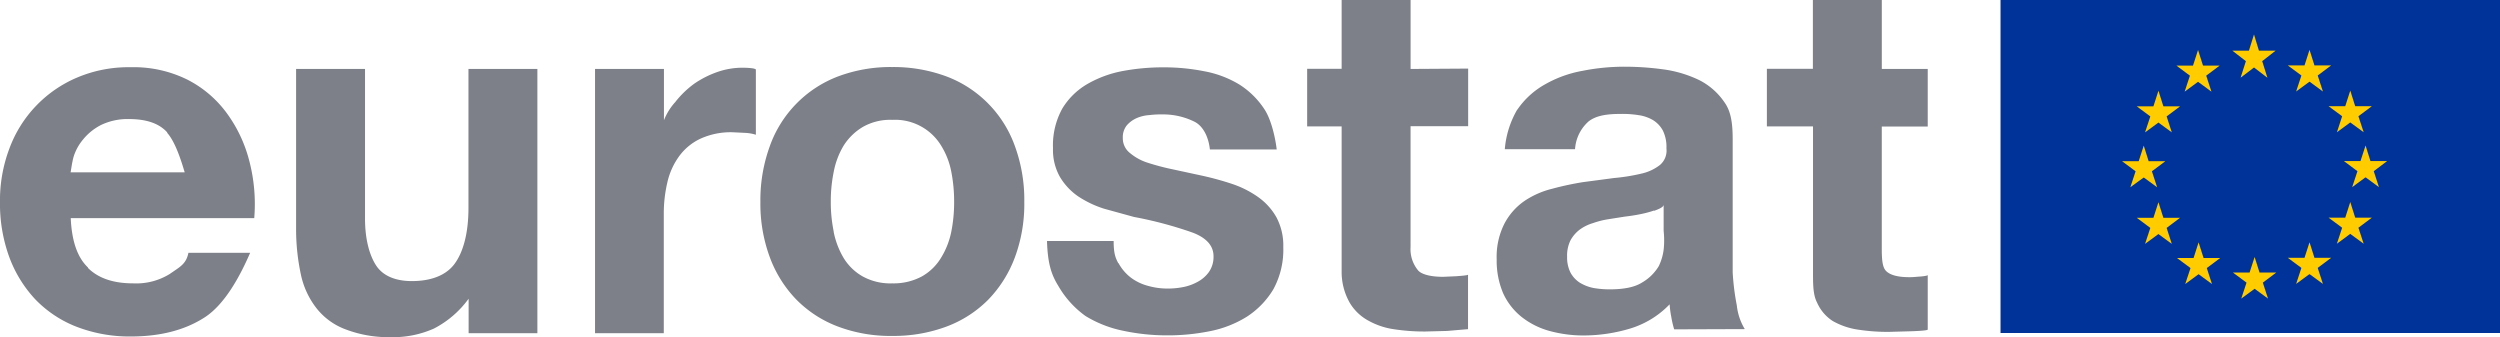 <?xml version="1.0" encoding="UTF-8"?> <svg xmlns="http://www.w3.org/2000/svg" xmlns:v="https://vecta.io/nano" width="607.593" height="81.948" viewBox="0 0 160.759 21.682"><path d="M123.96 4.434v3.704h-2.955v7.773c0 .767.032 1.278.286 1.524s.725.389 1.492.389c.265 0 .384-.021.627-.037s.55-.053.55-.103v3.506c0 .069-.714.101-1.183.114l-1.323.037a12.64 12.64 0 0 1-1.968-.143 4.65 4.65 0 0 1-1.638-.558c-.441-.286-.788-.694-1-1.175-.265-.5-.265-1.167-.265-1.995V8.128h-2.966V4.424h2.958V0h4.432v4.434zm-17.6 9.104a6.54 6.54 0 0 1-.876.233c-.325.069-.648.116-1.008.159l-1.058.167a5.44 5.44 0 0 0-.982.249 2.77 2.77 0 0 0-.863.426 2.18 2.18 0 0 0-.585.683 2.22 2.22 0 0 0-.217 1.058c-.011.353.064.704.22 1.021a1.79 1.79 0 0 0 .601.646c.274.165.575.281.889.341a5.98 5.98 0 0 0 1.042.085c.889 0 1.587-.135 2.064-.437.444-.255.816-.619 1.079-1.058.19-.393.303-.819.331-1.254a5.79 5.79 0 0 0-.019-1.016v-1.683c0 .167-.331.296-.609.397M97.56 7.067a5.25 5.25 0 0 1 1.778-1.635c.752-.43 1.573-.727 2.426-.878.892-.178 1.8-.266 2.709-.265.84.001 1.679.059 2.511.175.805.11 1.587.348 2.318.704.638.331 1.184.815 1.587 1.41.437.601.529 1.413.529 2.394v8.549c.04.711.129 1.418.265 2.117a3.69 3.69 0 0 0 .513 1.524l-4.54.016a6.06 6.06 0 0 1-.185-.794c-.054-.269-.09-.541-.108-.815-.696.727-1.568 1.263-2.532 1.556a10.45 10.45 0 0 1-2.995.447 8.27 8.27 0 0 1-2.199-.291c-.647-.176-1.252-.479-1.781-.892-.511-.405-.918-.924-1.191-1.516a5.35 5.35 0 0 1-.423-2.193c-.031-.794.139-1.583.495-2.294a4.07 4.07 0 0 1 1.267-1.447c.541-.367 1.143-.636 1.778-.794a19.1 19.1 0 0 1 2.016-.434l2-.265a12.11 12.11 0 0 0 1.754-.283 2.98 2.98 0 0 0 1.193-.558 1.21 1.21 0 0 0 .413-1.058 2.38 2.38 0 0 0-.238-1.167 1.79 1.79 0 0 0-.63-.659 2.53 2.53 0 0 0-.921-.317 6.72 6.72 0 0 0-1.117-.079c-.884 0-1.587.09-2.09.474a2.6 2.6 0 0 0-.881 1.794h-4.516c.072-.894.344-1.761.794-2.537m-3.151-2.646v3.704h-3.704v7.773c-.036.554.145 1.101.505 1.524.251.251.828.389 1.587.389l.831-.037c.225-.016.773-.053.773-.103v3.506l-1.341.114-1.402.037c-.669.004-1.336-.044-1.998-.143-.586-.08-1.153-.27-1.67-.558-.504-.273-.924-.679-1.212-1.175a4.01 4.01 0 0 1-.505-1.995V8.128h-2.217V4.424h2.217V0h4.434v4.434zM71.92 16.912a2.96 2.96 0 0 0 .794.937c.328.245.7.425 1.095.529.414.118.842.178 1.273.177a5.09 5.09 0 0 0 1-.095c.332-.064.652-.181.947-.347a2.1 2.1 0 0 0 .714-.63 1.69 1.69 0 0 0 .291-1.005c0-.672-.45-1.183-1.352-1.524a25.4 25.4 0 0 0-3.76-1.003l-1.921-.529c-.591-.186-1.153-.453-1.67-.794a4 4 0 0 1-1.169-1.244c-.316-.56-.471-1.196-.45-1.839a4.88 4.88 0 0 1 .601-2.569 4.55 4.55 0 0 1 1.632-1.587c.713-.405 1.49-.686 2.297-.831a14.19 14.19 0 0 1 2.598-.228 13.17 13.17 0 0 1 2.582.249 6.69 6.69 0 0 1 2.267.852c.658.415 1.217.97 1.638 1.625.431.675.683 1.815.77 2.553h-4.297c-.077-.738-.394-1.479-.987-1.781-.65-.322-1.368-.483-2.093-.471a6.16 6.16 0 0 0-.828.045 2.44 2.44 0 0 0-.807.196c-.236.105-.448.259-.619.452a1.21 1.21 0 0 0-.265.818 1.2 1.2 0 0 0 .458.971 3.34 3.34 0 0 0 1.148.627 15.38 15.38 0 0 0 1.643.431l1.873.405c.648.143 1.289.319 1.918.529.592.198 1.152.481 1.662.841a3.99 3.99 0 0 1 1.175 1.299c.311.591.464 1.253.442 1.921.032.945-.189 1.881-.64 2.712-.426.71-1.009 1.312-1.704 1.762a7.04 7.04 0 0 1-2.394.934 13.63 13.63 0 0 1-2.752.265c-.935 0-1.868-.098-2.783-.291a7.49 7.49 0 0 1-2.439-.95c-.71-.508-1.303-1.161-1.741-1.916-.455-.733-.696-1.434-.741-2.91h4.286c0 .741.095 1.058.299 1.426m-22.41-7.525a7.48 7.48 0 0 1 4.374-4.479 9.61 9.61 0 0 1 3.495-.609 9.79 9.79 0 0 1 3.506.609 7.47 7.47 0 0 1 4.387 4.479 10.08 10.08 0 0 1 .603 3.59c.019 1.211-.185 2.416-.603 3.553a7.83 7.83 0 0 1-1.712 2.725c-.757.762-1.669 1.351-2.675 1.728-1.121.416-2.31.621-3.506.606-1.193.018-2.378-.188-3.495-.606a7.45 7.45 0 0 1-2.664-1.728 7.77 7.77 0 0 1-1.709-2.725 9.91 9.91 0 0 1-.606-3.548 10.14 10.14 0 0 1 .606-3.596m4.104 5.498c.114.594.33 1.164.638 1.685.301.496.723.907 1.228 1.193a3.68 3.68 0 0 0 1.9.447c.665.019 1.323-.135 1.91-.447a3.38 3.38 0 0 0 1.228-1.193 5.1 5.1 0 0 0 .661-1.68 9.66 9.66 0 0 0 .183-1.918 9.9 9.9 0 0 0-.183-1.942 4.94 4.94 0 0 0-.654-1.68c-.663-1.085-1.868-1.72-3.138-1.654a3.55 3.55 0 0 0-1.9.458 3.69 3.69 0 0 0-1.228 1.196 5.09 5.09 0 0 0-.638 1.68c-.13.639-.194 1.29-.19 1.942-.003.644.061 1.287.19 1.918M42.694 4.434v3.704h-.132c.156-.585.45-1.124.857-1.572.354-.454.77-.855 1.236-1.193a6.3 6.3 0 0 1 1.503-.754 4.91 4.91 0 0 1 1.55-.265c.299 0 .897.021.897.132v4.178c-.217-.067-.442-.107-.669-.119l-.812-.04c-.72-.023-1.437.12-2.093.418a3.57 3.57 0 0 0-1.36 1.124 4.56 4.56 0 0 0-.754 1.667 8.75 8.75 0 0 0-.233 2.064v7.649h-4.421V4.434zm-12.56 16.992v-2.217h0a6.37 6.37 0 0 1-2.225 1.916c-.878.391-1.831.58-2.791.556-1.014.019-2.021-.16-2.966-.529a4.26 4.26 0 0 1-1.826-1.365 5.29 5.29 0 0 1-.979-2.138c-.196-.918-.299-1.853-.307-2.791V4.434h4.432v9.612c0 1.349.291 2.381.717 3.029s1.214 1 2.297 1c1.22 0 2.185-.362 2.733-1.093s.905-1.937.905-3.606V4.434h4.432v16.992zM5.652 17.224c.669.672 1.646.997 2.91.997.826.041 1.645-.168 2.349-.601.651-.458 1.058-.627 1.206-1.365h3.969c-.638 1.476-1.617 3.31-2.926 4.154s-2.91 1.228-4.762 1.228a9.43 9.43 0 0 1-3.498-.635 7.38 7.38 0 0 1-2.646-1.77 8.06 8.06 0 0 1-1.67-2.736 10.01 10.01 0 0 1-.585-3.495 9.46 9.46 0 0 1 .601-3.44 7.94 7.94 0 0 1 4.366-4.577c1.081-.455 2.245-.68 3.418-.661a7.78 7.78 0 0 1 3.657.794 7.17 7.17 0 0 1 2.551 2.172c.68.931 1.172 1.985 1.45 3.104.305 1.186.408 2.415.307 3.635h-11.8c.066 1.479.431 2.535 1.111 3.175m5.096-8.686c-.529-.59-1.357-.86-2.458-.86-.622-.018-1.24.113-1.802.381a3.59 3.59 0 0 0-1.154.931c-.272.323-.478.697-.606 1.101-.114.392-.183 1.013-.201 1.013h7.342c-.22-.738-.598-1.953-1.13-2.545" fill="#7d8088"></path><path d="M128.641 21.413h32.118V0h-32.118z" fill="#039"></path><path d="M146.331 3.257l-.863.675.333 1.066-.86-.659-.863.659.341-1.066-.873-.675h1.069l.325-1.042.317 1.042zm.04 14.269l-.863.648.333 1.027-.86-.632-.86.632.339-1.027-.873-.648h1.069l.325-1 .315 1zm3.529-.947l-.863.648.336 1.029-.863-.632-.86.632.339-1.029-.873-.648h1.072l.323-1 .317 1zm0-12.372l-.863.648.336 1.029-.863-.635-.86.635.339-1.029-.873-.648h1.072l.323-1.003.317 1.003zm2.619 2.622l-.865.646.339 1.029-.863-.632-.857.632.336-1.029-.873-.646h1.072l.323-1.003.317 1.003zm0 7.167l-.865.648.339 1.029-.863-.635-.86.635.339-1.029-.873-.648h1.072l.323-1.005.317 1.005zm.985-3.64l-.863.651.333 1.027-.86-.635-.86.635.339-1.027-.873-.651h1.069l.325-1 .315 1zm-10.771-6.139l-.865.648.336 1.029-.863-.635-.86.635.339-1.029-.87-.648h1.069l.323-1.003.32 1.003zm-2.546 2.62l-.865.648.333 1.027-.86-.632-.86.632.339-1.027-.873-.648h1.072l.323-1.003.317 1.003zm-.947 3.529l-.865.648.336 1.027-.86-.63-.863.63.339-1.027-.87-.648h1.069l.325-1.003.315 1.003zm.947 3.638l-.865.651.333 1.027-.86-.632-.86.632.339-1.027-.873-.651h1.072l.323-1 .317 1zm2.583 2.585l-.865.648.333 1.027-.86-.632-.86.632.341-1.027-.873-.648h1.069l.323-1.003.32 1.003z" fill="#fc0"></path></svg> 